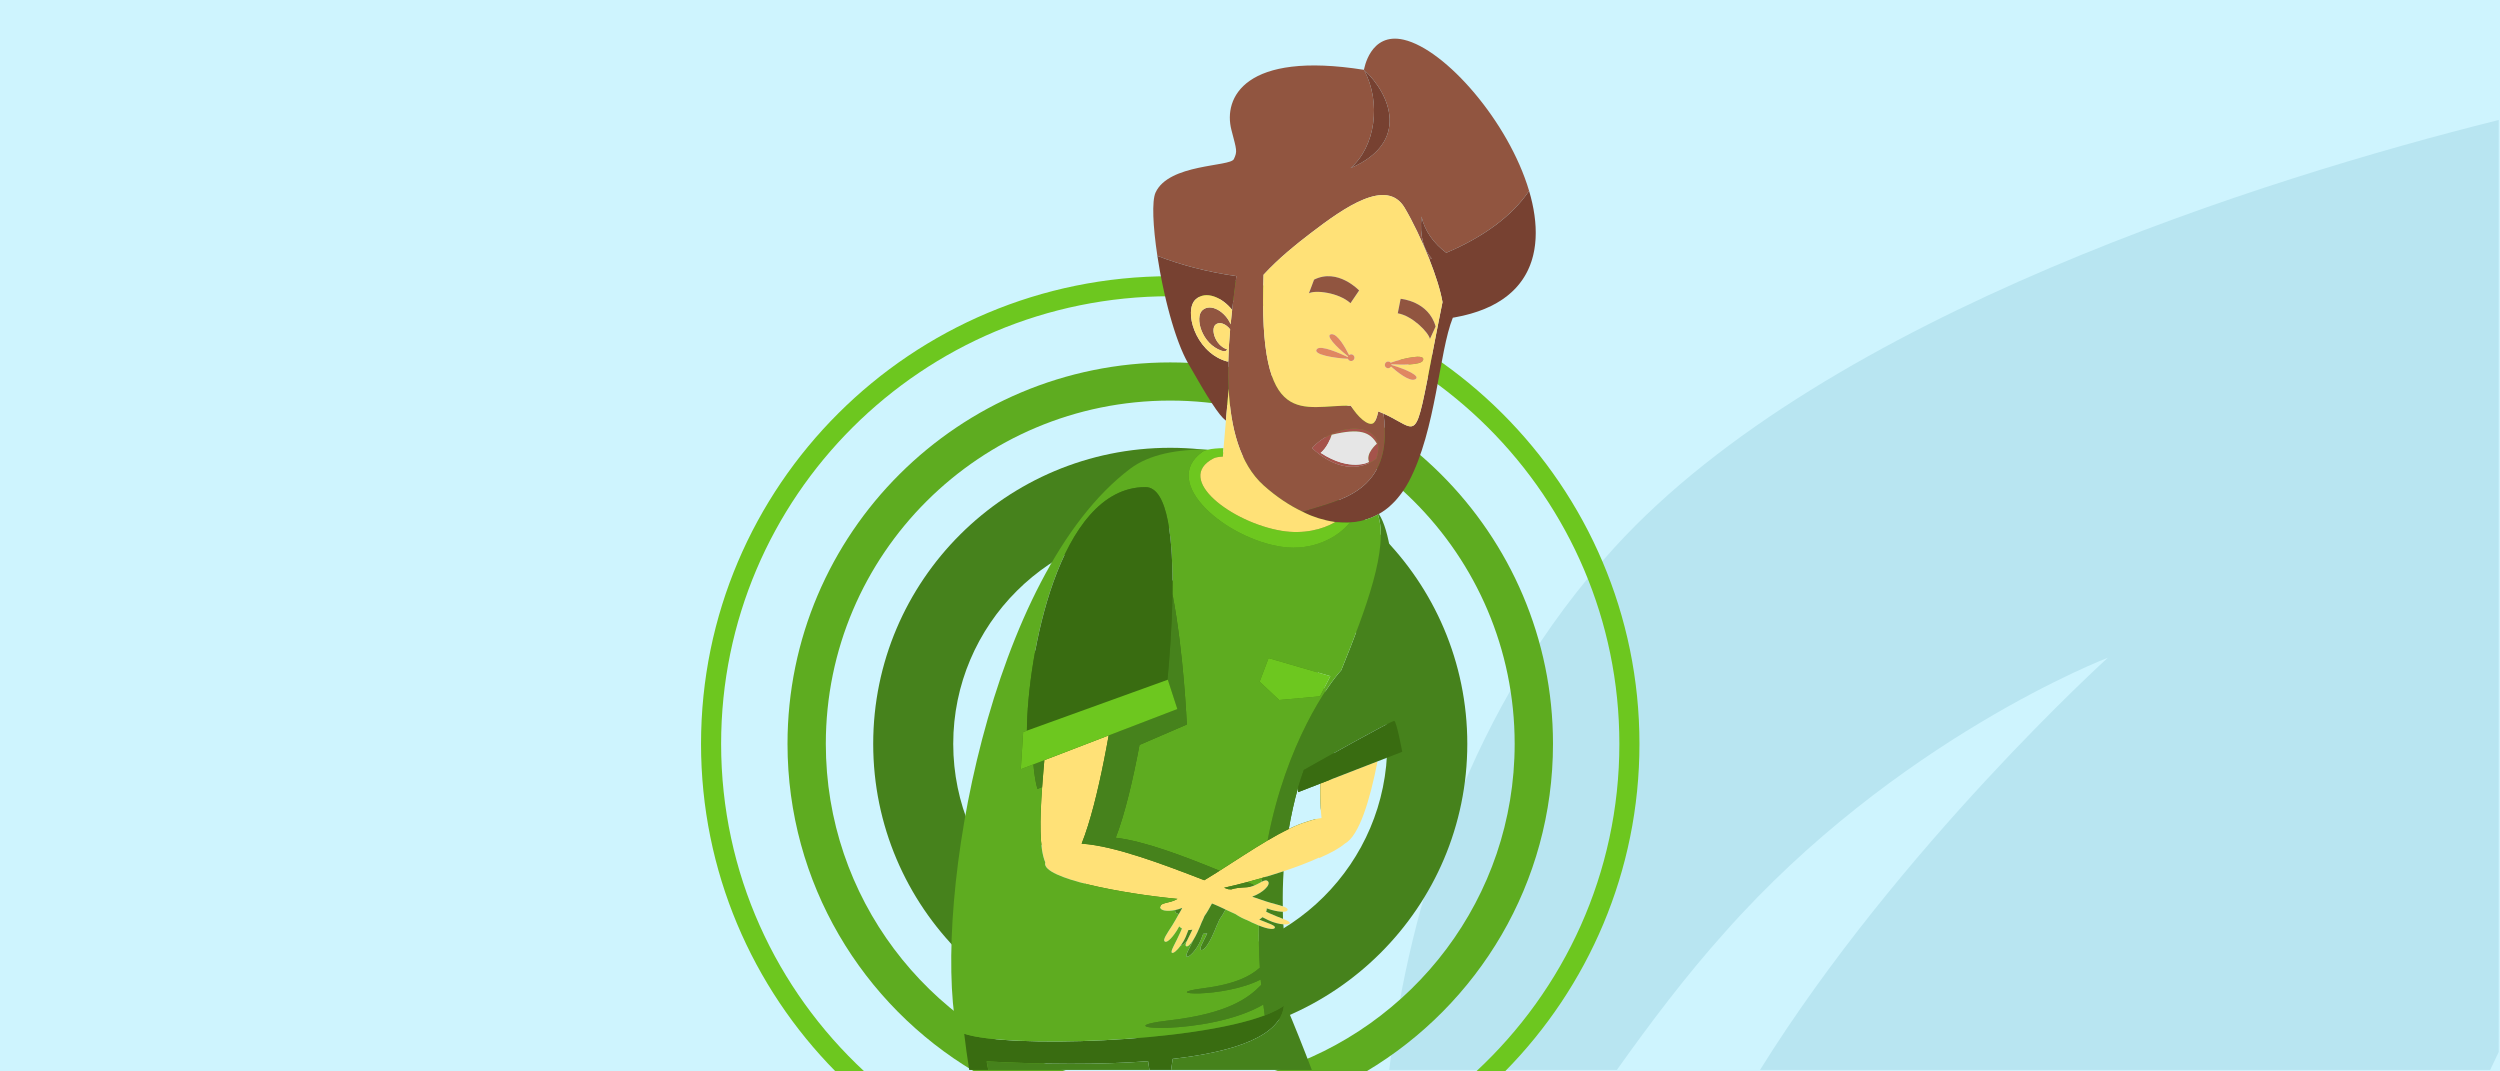 <?xml version="1.0" encoding="utf-8"?>
<!-- Generator: Adobe Illustrator 25.0.0, SVG Export Plug-In . SVG Version: 6.00 Build 0)  -->
<svg version="1.1" id="Layer_1" xmlns="http://www.w3.org/2000/svg" xmlns:xlink="http://www.w3.org/1999/xlink" x="0px" y="0px"
	 width="350px" height="150px" viewBox="0 0 350 150" enable-background="new 0 0 350 150" xml:space="preserve">
<rect x="0" y="0" width="350" height="150" fill="#333333" stroke="none"/>
<g id="Layer_3">
	<rect fill="#CEF4FE" width="350" height="149.995"/>
	<path fill="#B8E5F1" d="M349.823,16.796c-0.091,0.023-0.191,0.049-0.283,0.072c-31.849,7.971-93.704,27.125-123.484,59.752
		c-20.343,22.282-28.66,49.685-31.567,73.173h31.869c4.709-6.624,9.721-13.249,15.031-19.172
		c24.053-27.202,53.715-38.544,53.715-38.544s-29.262,26.499-48.704,57.716h102.22c0.307-0.614,0.613-1.276,0.918-1.917
		c0.094-0.198,0.189-0.402,0.283-0.592V16.796H349.823z"/>
</g>
<g id="Layer_2_1_">
	<g>
		<path fill="none" d="M110.251,104.14c0-29.494,23.989-53.401,53.582-53.401c29.593,0,53.585,23.908,53.585,53.401
			c0,19.491-10.483,36.536-26.131,45.86h15.375c12.328-11.441,20.049-27.749,20.049-45.86c0-34.607-28.152-62.666-62.877-62.666
			c-34.726,0-62.878,28.059-62.878,62.666c0,18.111,7.72,34.42,20.049,45.86h15.377C120.733,140.676,110.251,123.63,110.251,104.14z
			"/>
		<path fill="none" d="M212.053,104.14c0-26.541-21.588-48.059-48.219-48.059c-26.634,0-48.22,21.519-48.22,48.059
			c0,21.524,14.199,39.742,33.772,45.86h28.896C197.853,143.881,212.053,125.663,212.053,104.14z M163.835,145.589
			c-22.97,0-41.586-18.558-41.586-41.449c0-22.888,18.617-41.448,41.586-41.448c22.969,0,41.587,18.56,41.587,41.448
			C205.422,127.03,186.803,145.589,163.835,145.589z"/>
		<path fill="none" d="M163.835,73.859c-16.78,0-30.383,13.558-30.383,30.281c0,16.723,13.603,30.281,30.383,30.281
			c16.778,0,30.384-13.557,30.384-30.281C194.219,87.417,180.613,73.859,163.835,73.859z M163.835,127.019
			c-12.68,0-22.96-10.244-22.96-22.88c0-12.64,10.279-22.885,22.96-22.885c12.683,0,22.958,10.244,22.958,22.885
			C186.792,116.775,176.517,127.019,163.835,127.019z"/>
		<path fill="#5EAC20" d="M217.419,104.14c0-29.494-23.991-53.401-53.585-53.401c-29.593,0-53.582,23.908-53.582,53.401
			c0,19.491,10.482,36.536,26.129,45.86h13.006c-19.573-6.119-33.772-24.337-33.772-45.86c0-26.541,21.586-48.059,48.22-48.059
			c26.631,0,48.219,21.519,48.219,48.059c0,21.524-14.2,39.742-33.772,45.86h13.007C206.937,140.676,217.419,123.63,217.419,104.14z
			"/>
		<path fill="#46821C" d="M163.835,62.691c-22.97,0-41.586,18.56-41.586,41.448c0,22.891,18.617,41.449,41.586,41.449
			c22.969,0,41.587-18.558,41.587-41.449C205.422,81.252,186.803,62.691,163.835,62.691z M163.835,134.421
			c-16.78,0-30.383-13.557-30.383-30.281c0-16.722,13.603-30.281,30.383-30.281c16.778,0,30.384,13.558,30.384,30.281
			C194.219,120.863,180.613,134.421,163.835,134.421z"/>
		<path fill="#3D7314" d="M163.835,81.255c-12.68,0-22.96,10.244-22.96,22.885c0,12.635,10.279,22.88,22.96,22.88
			c12.683,0,22.958-10.244,22.958-22.88C186.792,91.499,176.517,81.255,163.835,81.255z"/>
		<path fill="#6DC71F" d="M210.697,150c11.64-11.811,18.827-27.996,18.827-45.86c0-36.158-29.411-65.47-65.69-65.47
			s-65.69,29.312-65.69,65.47c0,17.864,7.188,34.049,18.827,45.86 M100.957,104.14c0-34.607,28.152-62.666,62.878-62.666
			c34.725,0,62.877,28.059,62.877,62.666c0,18.111-7.72,34.42-20.049,45.86h-15.375h-13.007h-28.896h-13.006h-15.377
			C108.676,138.559,100.957,122.251,100.957,104.14z"/>
	</g>
</g>
<g id="Layer_1_1_">
	<g>
		<path fill="#CEF4FE" d="M185.011,114.522c-0.157-1.366-0.189-3.017-0.16-4.827l-3.115,1.208v-0.666
			c-0.561,1.973-0.972,3.902-1.309,5.818c0.904-0.436,1.766-0.788,2.569-1.027C183.711,114.784,184.387,114.608,185.011,114.522z"/>
		<path fill="#915540" d="M172.499,43.388c-0.074,0.648-0.144,1.32-0.211,2.018c-0.686-1.712-2.772-3.049-3.955-1.972
			c-1.106,1.008-0.102,4.724,2.7,5.672c0.436,0.147,0.645,0.058,0.792-0.19c-0.013-0.004-0.017,0.002-0.031-0.003
			c-1.698-0.573-2.305-2.827-1.635-3.44c0.578-0.528,1.502-0.096,2.061,0.631c-0.126,1.443-0.223,2.963-0.26,4.518
			c-0.03,1.258-0.014,2.534,0.05,3.803c0.269,5.311,1.501,10.491,4.912,13.541c1.788,1.598,3.632,2.814,5.464,3.686
			c4.992-1.666,12.81-2.571,11.307-13.749c-0.232-0.104-0.478-0.206-0.734-0.307c-0.185,0.852-0.409,1.449-0.683,1.641
			c-0.71,0.499-2.248-0.921-3.152-2.436c-6.612-0.188-13.053,3.938-12.223-18.34c2.119-2.302,4.573-4.269,6.617-5.831
			c4.702-3.593,10.618-7.766,13.127-3.548c1.124,1.891,2.418,4.579,3.465,7.223c0.109-0.039,0.216-0.079,0.324-0.118
			c-1.091-1.217-1.711-3.09-1.422-5.872c0.405,1.953,1.699,3.755,3.463,5.073c5.209-2.2,9.282-5.197,11.596-8.679
			c-2.864-9.649-11.683-19.793-17.55-21.151c-4.746-1.099-5.564,4.217-5.564,4.217c3.67,3.355,6.523,10.135-1.877,13.762
			c3.456-2.995,4.352-9.151,1.877-13.762c-16.697-2.655-19.734,3.904-18.552,8.434c0.742,2.854,0.843,2.968,0.337,4.062
			c-0.507,1.094-9.108,0.625-10.964,4.685c-0.536,1.172-0.371,4.734,0.254,8.862c3.309,1.291,7.048,2.258,11.064,2.839
			C172.937,39.909,172.713,41.526,172.499,43.388z M192.688,64.204c0,0-3.752,3.37-9.001-1.48
			C187.354,58.785,194.446,59.04,192.688,64.204z"/>
		<path fill="#915540" d="M162.373,37.87c-0.122-0.676-0.233-1.344-0.332-1.998C162.14,36.527,162.25,37.194,162.373,37.87z"/>
		<path fill="#774131" d="M202.475,35.39c-1.764-1.319-3.057-3.121-3.463-5.073c-0.289,2.781,0.331,4.654,1.422,5.872
			c-0.108,0.039-0.215,0.08-0.324,0.118c0.866,2.188,1.559,4.342,1.842,5.993c-0.025,0.125-0.052,0.255-0.077,0.379
			c-0.058,0.289-0.111,0.559-0.168,0.839c-0.078,0.392-0.158,0.787-0.232,1.162c-0.063,0.32-0.122,0.622-0.183,0.929
			c-0.063,0.322-0.127,0.645-0.188,0.954c-0.055,0.283-0.107,0.553-0.161,0.824c-0.063,0.325-0.125,0.645-0.185,0.954
			c-0.039,0.2-0.076,0.394-0.113,0.588c-0.327,1.698-0.605,3.163-0.846,4.395c-0.001,0.006-0.002,0.012-0.004,0.018
			c-0.494,2.523-0.842,4.132-1.195,5.1c-0.004,0.012-0.008,0.025-0.013,0.037c-0.041,0.11-0.082,0.207-0.123,0.3
			c-0.013,0.029-0.025,0.061-0.038,0.088c-0.037,0.08-0.075,0.149-0.113,0.216c-0.017,0.03-0.035,0.062-0.052,0.09
			c-0.036,0.057-0.072,0.106-0.108,0.153c-0.021,0.027-0.043,0.055-0.065,0.079c-0.034,0.038-0.07,0.071-0.105,0.1
			c-0.026,0.022-0.053,0.042-0.08,0.059c-0.034,0.022-0.068,0.042-0.103,0.058c-0.033,0.015-0.066,0.026-0.1,0.036
			c-0.032,0.009-0.064,0.018-0.097,0.023c-0.042,0.006-0.087,0.007-0.132,0.007c-0.027,0-0.054,0.001-0.082-0.002
			c-0.06-0.006-0.123-0.018-0.189-0.034c-0.015-0.004-0.029-0.006-0.045-0.01c-0.732-0.199-1.766-0.979-3.442-1.729
			c-0.006-0.003-0.012-0.005-0.018-0.008l0,0c1.502,11.178-6.316,12.083-11.307,13.749c0.313,0.149,0.627,0.31,0.939,0.438
			c0.086,0.035,0.173,0.07,0.259,0.104c0.314,0.123,0.627,0.237,0.938,0.336c0.063,0.02,0.126,0.036,0.19,0.055
			c0.674,0.206,1.343,0.363,2.001,0.459c0.007,0.001,0.014,0.003,0.021,0.004c0.267,0.038,0.531,0.059,0.794,0.079
			c0.146,0.011,0.291,0.022,0.434,0.027c0.24,0.009,0.479,0.01,0.715,0.004c0.102-0.003,0.205-0.008,0.307-0.014
			c0.067-0.004,0.133-0.014,0.201-0.019c0.216-0.017,0.432-0.03,0.644-0.061c0.347-0.05,0.688-0.12,1.024-0.208
			c0.164-0.043,0.323-0.102,0.484-0.154c0.216-0.069,0.429-0.143,0.64-0.229c0.157-0.064,0.311-0.134,0.465-0.207
			c0.155-0.074,0.308-0.151,0.46-0.234c0.046-0.025,0.091-0.054,0.136-0.08c0.02-0.012,0.04-0.024,0.06-0.036
			c0.127-0.074,0.256-0.143,0.38-0.224c0.327-0.212,0.646-0.444,0.953-0.703c0.07-0.059,0.136-0.13,0.206-0.192
			c0.248-0.221,0.489-0.456,0.722-0.709c0.099-0.107,0.195-0.221,0.291-0.335c0.206-0.241,0.403-0.496,0.596-0.764
			c0.084-0.117,0.17-0.23,0.251-0.353c0.263-0.394,0.517-0.805,0.753-1.252c3.814-7.235,4.211-18.137,6.142-22.907
			c0.076-0.013,0.155-0.024,0.23-0.038c0.172-0.031,0.333-0.067,0.5-0.1c0.224-0.045,0.451-0.087,0.666-0.137
			c0.169-0.039,0.328-0.083,0.493-0.124c0.202-0.051,0.406-0.1,0.6-0.156c0.163-0.046,0.316-0.097,0.474-0.147
			c0.186-0.058,0.373-0.114,0.552-0.176c0.154-0.053,0.3-0.111,0.449-0.168c0.17-0.064,0.342-0.127,0.505-0.194
			c0.148-0.061,0.288-0.127,0.43-0.192c0.154-0.069,0.308-0.137,0.456-0.209c0.14-0.069,0.273-0.142,0.408-0.214
			c0.139-0.074,0.28-0.147,0.413-0.224c0.131-0.076,0.256-0.156,0.382-0.235c0.125-0.079,0.254-0.157,0.374-0.239
			c0.123-0.084,0.241-0.171,0.359-0.257c0.112-0.083,0.227-0.165,0.334-0.25c0.114-0.091,0.224-0.185,0.332-0.278
			c0.101-0.087,0.203-0.173,0.3-0.262c0.106-0.098,0.208-0.2,0.309-0.301c0.088-0.089,0.178-0.177,0.262-0.268
			c0.099-0.107,0.194-0.217,0.287-0.327c0.076-0.09,0.154-0.18,0.226-0.272c0.091-0.115,0.178-0.233,0.263-0.351
			c0.066-0.091,0.131-0.182,0.194-0.275c0.082-0.123,0.161-0.249,0.237-0.375c0.056-0.092,0.111-0.184,0.164-0.277
			c0.074-0.131,0.143-0.264,0.212-0.399c0.046-0.092,0.092-0.184,0.136-0.278c0.065-0.14,0.126-0.282,0.186-0.424
			c0.037-0.091,0.074-0.182,0.109-0.273c0.057-0.15,0.11-0.301,0.161-0.453c0.029-0.088,0.057-0.176,0.084-0.264
			c0.048-0.159,0.092-0.319,0.133-0.481c0.022-0.086,0.043-0.172,0.062-0.258c0.038-0.168,0.073-0.337,0.105-0.507
			c0.015-0.082,0.029-0.164,0.043-0.247c0.029-0.178,0.055-0.357,0.076-0.537c0.009-0.078,0.018-0.156,0.026-0.234
			c0.019-0.187,0.035-0.376,0.047-0.565c0.005-0.073,0.008-0.147,0.012-0.22c0.009-0.197,0.015-0.395,0.016-0.594
			c0.001-0.068,0-0.136,0-0.204c-0.001-0.207-0.006-0.415-0.015-0.624c-0.003-0.062-0.006-0.124-0.01-0.186
			c-0.012-0.216-0.027-0.434-0.047-0.653c-0.005-0.056-0.011-0.111-0.017-0.167c-0.023-0.226-0.049-0.453-0.08-0.681
			c-0.007-0.05-0.015-0.1-0.022-0.15c-0.034-0.234-0.071-0.469-0.113-0.705c-0.008-0.044-0.017-0.088-0.025-0.133
			c-0.045-0.243-0.094-0.486-0.148-0.73c-0.008-0.036-0.017-0.073-0.025-0.109c-0.057-0.252-0.117-0.505-0.183-0.758
			c-0.007-0.029-0.016-0.058-0.023-0.087c-0.068-0.26-0.14-0.52-0.218-0.781c-0.002-0.006-0.003-0.012-0.005-0.019c0,0,0,0,0,0.001
			C211.758,30.194,207.685,33.191,202.475,35.39z"/>
		<path fill="#774131" d="M171.961,50.623c-0.135-0.011-0.291-0.046-0.473-0.107c-4.249-1.437-5.771-7.073-4.093-8.602
			c1.42-1.293,3.698-0.287,5.104,1.475c0.214-1.862,0.438-3.479,0.598-4.728c-4.016-0.582-7.754-1.548-11.064-2.839h-0.001
			c0.003,0.017,0.006,0.034,0.008,0.051c0.099,0.654,0.21,1.322,0.332,1.998c0.003,0.017,0.006,0.034,0.009,0.052
			c0.056,0.312,0.115,0.626,0.177,0.94c0.014,0.072,0.029,0.145,0.043,0.217c0.052,0.263,0.105,0.526,0.16,0.789
			c0.019,0.089,0.037,0.178,0.056,0.267c0.052,0.248,0.106,0.495,0.162,0.741c0.022,0.098,0.043,0.195,0.065,0.293
			c0.054,0.237,0.108,0.473,0.165,0.709c0.024,0.102,0.048,0.204,0.073,0.306c0.06,0.246,0.12,0.49,0.183,0.734
			c0.021,0.083,0.041,0.167,0.063,0.249c0.079,0.305,0.16,0.609,0.243,0.908c0.005,0.019,0.01,0.039,0.015,0.057
			c0.09,0.325,0.182,0.647,0.276,0.963c0.016,0.054,0.033,0.107,0.049,0.161c0.075,0.25,0.151,0.499,0.228,0.743
			c0.032,0.102,0.065,0.2,0.097,0.3c0.063,0.195,0.126,0.389,0.192,0.578c0.037,0.109,0.075,0.215,0.112,0.322
			c0.061,0.175,0.123,0.348,0.186,0.517c0.04,0.11,0.08,0.217,0.121,0.324c0.062,0.163,0.124,0.323,0.188,0.481
			c0.041,0.103,0.083,0.206,0.124,0.307c0.064,0.155,0.129,0.304,0.195,0.452c0.041,0.095,0.083,0.19,0.124,0.282
			c0.072,0.157,0.144,0.307,0.217,0.456c0.035,0.073,0.07,0.149,0.106,0.219c0.109,0.215,0.22,0.423,0.33,0.617
			c2.788,4.881,4.277,7.265,5.293,8.037l0.385-4.467C171.947,53.156,171.93,51.881,171.961,50.623z"/>
		<path fill="#FFE177" d="M185.011,114.522c-0.624,0.085-1.3,0.261-2.014,0.507c-0.803,0.239-1.665,0.591-2.569,1.027
			c-0.949,0.458-1.945,1.007-2.962,1.607c-2.212,1.303-4.53,2.847-6.724,4.241c-0.242,0.154-0.483,0.306-0.721,0.455
			c-0.548,0.343-1.013,0.627-1.418,0.872c-5.606-2.169-12.535-4.821-17.174-5.118c1.215-3.036,2.277-7.393,3.134-11.698
			c0.012-0.06,0.024-0.12,0.035-0.181c0.09-0.455,0.179-0.909,0.264-1.361c0.017-0.087,0.033-0.174,0.049-0.261
			c0.079-0.424,0.158-0.845,0.233-1.263c0.018-0.098,0.035-0.196,0.052-0.293c0.006-0.032,0.012-0.064,0.017-0.096l-9.004,3.462
			c-0.039,0.446-0.077,0.887-0.115,1.326c-0.004,0.051-0.009,0.104-0.014,0.155c0,0,0,0,0.001,0
			c-0.065,0.773-0.125,1.533-0.18,2.276c-0.335,4.622-0.396,8.556,0.442,10.561c-0.006,0.037-0.017,0.069-0.022,0.106
			c-0.284,2.119,10.437,4.219,18.531,4.998c-1.146,0.688-2.426,0.45-2.423,1.154c0.001,0.504,1.001,0.642,2.107,0.409
			c0.324-0.068,0.653-0.173,0.972-0.306c-0.016,0.039-0.034,0.078-0.05,0.117c-0.128,0.217-0.269,0.468-0.422,0.748
			c-0.275,0.502-0.582,1.065-0.892,1.551c-0.829,1.297-1.341,2.009-1.101,2.271c0.237,0.262,0.896-0.222,1.728-1.518
			c0.113-0.179,0.223-0.374,0.328-0.576c0.102,0.115,0.226,0.217,0.381,0.295c-0.072,0.164-0.148,0.338-0.225,0.52
			c-0.629,1.466-1.455,2.688-1.182,2.878c0.187,0.13,0.721-0.292,1.243-1.022c0.256-0.358,0.509-0.785,0.715-1.268
			c0.134-0.316,0.249-0.613,0.346-0.891c0.186,0.005,0.373-0.014,0.557-0.052c-0.308,0.646-0.587,1.169-0.763,1.554
			c-0.181,0.398-0.252,0.655-0.122,0.753c0.198,0.145,0.588-0.173,1.047-0.916c0.169-0.274,0.346-0.601,0.529-0.99
			c0.25-0.535,0.467-1.037,0.627-1.469c0.121-0.233,0.252-0.516,0.372-0.836c0.348-0.478,0.699-1.104,1.052-1.764
			c0.6,0.234,1.253,0.543,1.897,0.848c0.475,0.225,0.945,0.447,1.384,0.634c0.582,0.398,1.198,0.693,1.663,0.866
			c0.405,0.211,0.897,0.436,1.434,0.665c0.068,0.029,0.128,0.051,0.194,0.077c1.344,0.543,2.177,0.598,2.241,0.285
			c0.061-0.315-0.853-0.565-2.194-1.12c0.163-0.094,0.313-0.205,0.448-0.333c0.258,0.141,0.539,0.285,0.85,0.429
			c0.76,0.353,1.516,0.529,2.08,0.573c0.508,0.04,0.86-0.027,0.897-0.182c0.041-0.174-0.355-0.358-0.947-0.592
			c-0.514-0.203-1.175-0.444-1.846-0.754c-0.179-0.083-0.349-0.162-0.513-0.235c0.063-0.162,0.086-0.32,0.085-0.474
			c0.213,0.079,0.423,0.15,0.627,0.207c0.695,0.191,1.236,0.271,1.622,0.27c0.434-0.002,0.666-0.11,0.665-0.297
			c0.001-0.185-0.238-0.325-0.673-0.474c-0.394-0.135-0.95-0.279-1.653-0.473c-0.863-0.239-1.839-0.62-2.511-0.828
			c-0.036-0.018-0.075-0.035-0.112-0.052c1.436-0.506,2.643-1.649,2.21-2.134c-0.223-0.249-0.522-0.137-0.909,0.068
			c-0.269,0.143-0.58,0.327-0.947,0.482c-0.326,0.138-0.69,0.25-1.104,0.272c-0.997,0.054-1.759,0.129-2.193,0.306
			c-0.161-0.024-0.303-0.035-0.427-0.032c-0.177-0.061-0.369-0.13-0.571-0.202c0.976-0.217,2.071-0.486,3.22-0.792
			c0.679-0.181,1.376-0.374,2.08-0.579c1.011-0.294,2.034-0.61,3.032-0.942c1.809-0.601,3.529-1.251,4.944-1.907
			c0.022,0.016,0.047,0.032,0.069,0.048c1.561-0.676,2.813-1.359,3.553-2.004c2.022-1.081,3.525-6.12,4.581-11.518l-8,3.104
			C184.823,111.505,184.855,113.156,185.011,114.522z"/>
		<path fill="#46821C" d="M187.771,93.847c-1.769,1.888-7.71,10.212-10.304,23.817c1.017-0.6,2.013-1.149,2.962-1.607
			c0.336-1.916,0.749-3.845,1.309-5.818c0.225-0.791,0.501-1.612,0.795-2.445c2.74-1.545,11.709-6.584,12.6-6.857
			c0.385-7.106,0.964-24.335-2.093-28.985c-0.045,0.026-0.09,0.055-0.136,0.08C194.481,76.596,191.305,85.146,187.771,93.847z"/>
		<path fill="#396C11" d="M181.738,110.238v0.666l3.115-1.208l8-3.104l3.459-1.342c0,0-0.779-4.213-1.112-4.323
			c-0.01-0.003-0.033,0.001-0.066,0.011c-0.891,0.272-9.86,5.312-12.6,6.857C182.239,108.627,181.963,109.447,181.738,110.238z"/>
		<path fill="#396C11" d="M138.13,148.599c7.872,0.412,15.803,0.486,22.603-0.03l0.186,1.223h3.034l0.224-1.547
			c8.877-1.016,15.133-3.268,15.561-7.43c-0.043,0.031-0.09,0.061-0.135,0.091c-0.222,0.149-0.461,0.295-0.724,0.437
			c-0.056,0.03-0.118,0.06-0.177,0.09c-0.239,0.123-0.493,0.244-0.762,0.362c-0.067,0.029-0.129,0.06-0.199,0.089
			c-0.217,0.092-0.443,0.182-0.676,0.27c0-0.002,0-0.005-0.001-0.007c-10.145,3.843-36.028,4.598-42.074,2.577
			c0.19,1.645,0.428,3.341,0.701,5.067h2.669C138.265,149.357,138.183,148.948,138.13,148.599z"/>
		<path fill="#5EAC20" d="M174.594,123.494c0.396,0.164,0.753,0.313,1.076,0.449c0.367-0.156,0.678-0.339,0.947-0.482
			c0.019-0.182,0.038-0.365,0.058-0.545C175.969,123.12,175.273,123.313,174.594,123.494z"/>
		<path fill="#5EAC20" d="M179.603,140.907c0.045-0.03,0.091-0.061,0.135-0.091c0.004-0.003,0.007-0.006,0.012-0.01
			C179.702,140.84,179.652,140.874,179.603,140.907z"/>
		<path fill="#5EAC20" d="M177.063,142.148c-0.074-0.511-0.131-1.01-0.196-1.514c-7.738,4.531-23.496,3.413-13.04,2.199
			c8.079-0.938,11.009-3.142,12.74-4.944c-0.023-0.251-0.052-0.507-0.073-0.756c-5.272,2.684-14.702,2.077-8.035,1.225
			c4.65-0.596,6.715-1.794,7.923-2.892c-0.122-2.027-0.169-3.994-0.134-5.889c-0.065-0.026-0.126-0.048-0.194-0.077
			c-0.538-0.229-1.03-0.455-1.434-0.665c-0.465-0.173-1.08-0.468-1.663-0.866c-0.438-0.188-0.909-0.41-1.384-0.634
			c-0.293,0.538-0.584,1.037-0.874,1.434c-0.121,0.321-0.251,0.605-0.373,0.839c-0.161,0.431-0.377,0.932-0.626,1.466
			c-0.674,1.443-1.304,2.104-1.575,1.905c-0.256-0.192,0.258-0.993,0.884-2.306c-0.184,0.039-0.371,0.057-0.557,0.052
			c-0.098,0.279-0.212,0.575-0.347,0.891c-0.628,1.468-1.681,2.484-1.959,2.291c-0.241-0.168,0.369-1.134,0.948-2.362
			c-0.459,0.743-0.849,1.061-1.047,0.916c-0.129-0.098-0.059-0.355,0.122-0.753c-0.36,0.42-0.655,0.636-0.857,0.657
			c-0.522,0.73-1.058,1.152-1.243,1.022c-0.273-0.19,0.553-1.411,1.182-2.878c0.077-0.182,0.153-0.356,0.225-0.52
			c-0.155-0.078-0.279-0.18-0.381-0.295c-0.105,0.202-0.215,0.397-0.328,0.576c-0.831,1.296-1.49,1.78-1.728,1.518
			c-0.239-0.262,0.272-0.974,1.101-2.271c0.31-0.486,0.617-1.049,0.892-1.551c-0.319-0.08-0.531-0.225-0.531-0.45
			c0-0.044,0.021-0.072,0.031-0.109c-1.105,0.233-2.106,0.095-2.107-0.409c-0.003-0.705,1.277-0.466,2.423-1.154
			c-8.096-0.779-18.815-2.879-18.531-4.998c0.005-0.038,0.016-0.07,0.022-0.106c-0.838-2.005-0.777-5.939-0.442-10.561l-0.65,0.281
			c-0.256-0.857-0.449-2.039-0.568-3.451l-1.768,0.68l0.334-5.21l0.521-0.188c0.071-10.178,4.332-34.098,16.59-34.098
			c3.201,0,3.889,7.51,3.787,14.954c1.589,8.215,2.013,18.283,2.013,18.283l-6.621,2.859c-0.882,4.67-2.015,9.595-3.334,12.996
			c4.04,0.47,9.606,2.603,14.538,4.619c2.195-1.394,4.512-2.938,6.724-4.241c2.594-13.604,8.536-21.929,10.304-23.817
			c3.534-8.701,6.71-17.251,5.133-21.815c-0.152,0.083-0.305,0.161-0.46,0.234c-0.154,0.073-0.308,0.143-0.465,0.207
			c-0.211,0.086-0.424,0.16-0.64,0.229c-0.162,0.052-0.32,0.111-0.484,0.154c-0.336,0.088-0.677,0.158-1.025,0.208
			c-0.212,0.031-0.429,0.044-0.644,0.061c-0.067,0.005-0.133,0.015-0.201,0.019c-1.702,2.135-5.227,4.008-9.465,3.414
			c-7.755-1.085-17.243-8.945-11.188-13.298c0.185-0.133,0.472-0.238,0.83-0.32c-4.305-0.073-8.267,0.672-10.918,2.671
			c-19.521,14.722-27.676,60.146-24.339,78.549c0.208,0.207,0.582,0.393,1.086,0.562
			C141.035,146.745,166.918,145.991,177.063,142.148z M177.599,92.134l8.652,2.526l-1.452,2.828l-5.715,0.514l-2.735-2.569
			L177.599,92.134z"/>
		<path fill="#6DC71F" d="M179.519,76.561c4.239,0.593,7.764-1.279,9.465-3.414c-0.102,0.006-0.204,0.011-0.307,0.014
			c-0.237,0.007-0.475,0.005-0.715-0.004c-0.145-0.005-0.289-0.016-0.434-0.027c-0.199-0.015-0.395-0.018-0.596-0.043
			c-1.773,1.049-4.456,1.727-7.492,1.231c-6.922-1.131-15.137-7.257-9.538-10.149c0.256-0.132,0.701-0.213,1.287-0.247l0.101-1.178
			c-0.86,0.008-1.586,0.075-2.132,0.2c-0.357,0.082-0.645,0.187-0.83,0.32C162.276,67.616,171.765,75.476,179.519,76.561z"/>
		<path fill="#46821C" d="M146.079,107.903c0.004-0.051,0.009-0.104,0.014-0.155c0.037-0.439,0.075-0.88,0.115-1.326l-1.526,0.587
			c0.12,1.412,0.313,2.594,0.568,3.451l0.65-0.281C145.955,109.436,146.015,108.676,146.079,107.903L146.079,107.903z"/>
		<path fill="#46821C" d="M163.495,95.161l1.335,4.102l-9.617,3.697c-0.006,0.032-0.011,0.064-0.017,0.096
			c-0.017,0.098-0.035,0.195-0.052,0.293c-0.075,0.418-0.153,0.839-0.233,1.263c-0.016,0.087-0.032,0.174-0.049,0.261
			c-0.085,0.452-0.174,0.906-0.264,1.361c-0.012,0.06-0.023,0.12-0.035,0.181c-0.857,4.305-1.919,8.662-3.134,11.698
			c4.639,0.297,11.568,2.949,17.174,5.118c0.405-0.244,0.871-0.528,1.418-0.872c0.239-0.149,0.48-0.302,0.721-0.455
			c-4.932-2.017-10.498-4.15-14.538-4.619c1.32-3.402,2.452-8.326,3.334-12.996l6.621-2.859c0,0-0.423-10.068-2.013-18.283
			c-0.064,4.658-0.438,9.281-0.7,12.032L163.495,95.161z"/>
		<path fill="#46821C" d="M171.374,124.286c0.202,0.073,0.393,0.141,0.571,0.202c0.125-0.002,0.268,0.008,0.427,0.032
			c0.434-0.176,1.195-0.252,2.193-0.306c0.414-0.022,0.779-0.134,1.104-0.272c-0.323-0.136-0.679-0.285-1.076-0.449
			C173.445,123.8,172.349,124.069,171.374,124.286z"/>
		<path fill="#46821C" d="M168.625,128.249c-0.12,0.32-0.251,0.603-0.372,0.836c-0.161,0.431-0.378,0.933-0.627,1.469
			c-0.182,0.389-0.359,0.716-0.529,0.99c-0.579,1.228-1.189,2.194-0.948,2.362c0.277,0.193,1.331-0.823,1.959-2.291
			c0.135-0.316,0.249-0.612,0.347-0.891c0.186,0.005,0.373-0.013,0.557-0.052c-0.627,1.312-1.14,2.113-0.884,2.306
			c0.271,0.199,0.901-0.462,1.575-1.905c0.249-0.535,0.466-1.035,0.626-1.466c0.122-0.234,0.252-0.517,0.373-0.839
			c0.29-0.397,0.581-0.896,0.874-1.434c-0.644-0.305-1.297-0.614-1.898-0.848C169.325,127.145,168.973,127.771,168.625,128.249z"/>
		<path fill="#46821C" d="M165.508,127.102c-0.32,0.133-0.648,0.238-0.972,0.306c-0.009,0.037-0.031,0.065-0.031,0.109
			c0,0.225,0.212,0.37,0.531,0.45c0.154-0.28,0.294-0.531,0.422-0.748C165.473,127.18,165.491,127.141,165.508,127.102z"/>
		<path fill="#46821C" d="M166.377,130.206c-0.098,0.279-0.212,0.575-0.346,0.891c-0.207,0.483-0.46,0.91-0.715,1.268
			c0.202-0.021,0.497-0.237,0.857-0.657c0.175-0.385,0.455-0.908,0.763-1.554C166.751,130.192,166.563,130.211,166.377,130.206z"/>
		<path fill="#46821C" d="M177.35,127.173c0.002,0.154-0.022,0.312-0.085,0.474c0.164,0.073,0.334,0.152,0.513,0.235
			c0.671,0.31,1.333,0.551,1.846,0.754c-0.014-0.33-0.017-0.658-0.026-0.987c-0.384,0.002-0.926-0.078-1.622-0.27
			C177.773,127.324,177.562,127.252,177.35,127.173z"/>
		<path fill="#46821C" d="M176.743,128.409c-0.134,0.128-0.285,0.239-0.448,0.333c1.341,0.554,2.255,0.805,2.194,1.12
			c-0.063,0.313-0.898,0.258-2.241-0.285c-0.033,1.895,0.012,3.862,0.134,5.889c-1.208,1.098-3.273,2.296-7.923,2.892
			c-6.668,0.852,2.762,1.459,8.035-1.225c0.02,0.249,0.05,0.505,0.073,0.756c-1.731,1.802-4.661,4.006-12.74,4.944
			c-10.456,1.214,5.301,2.333,13.04-2.199c0.063,0.503,0.121,1.003,0.196,1.514c0,0.002,0.001,0.005,0.001,0.007
			c0.234-0.088,0.46-0.178,0.676-0.27c0.069-0.029,0.131-0.059,0.199-0.089c0.269-0.118,0.523-0.239,0.762-0.362
			c0.058-0.03,0.119-0.059,0.177-0.09c0.264-0.142,0.503-0.288,0.724-0.437c0.05-0.033,0.099-0.067,0.148-0.101
			c-0.004,0.003-0.007,0.007-0.012,0.01c-0.428,4.162-6.685,6.414-15.561,7.43l-0.224,1.547h19.704
			c-1.187-3.123-2.416-6.203-3.672-9.162c0.123-0.097,0.239-0.195,0.344-0.294c0.029-0.027,0.053-0.055,0.081-0.082
			c0.171-0.171,0.322-0.345,0.436-0.525c-0.602-3.604-0.997-7.002-1.175-10.318c-0.564-0.044-1.321-0.221-2.08-0.573
			C177.283,128.694,177.002,128.55,176.743,128.409z"/>
		<path fill="#46821C" d="M138.13,148.599c0.053,0.349,0.134,0.758,0.229,1.194h22.56l-0.186-1.223
			C153.934,149.085,146.002,149.011,138.13,148.599z"/>
		<path fill="#46821C" d="M176.616,123.46c0.387-0.206,0.686-0.317,0.909-0.068c0.434,0.485-0.774,1.628-2.21,2.134
			c0.037,0.018,0.075,0.035,0.112,0.052c0.67,0.209,1.647,0.589,2.511,0.828c0.702,0.194,1.258,0.337,1.653,0.473
			c-0.025-1.646,0.008-3.28,0.115-4.906c-0.998,0.332-2.022,0.648-3.032,0.942C176.654,123.096,176.635,123.278,176.616,123.46z"/>
		<path fill="#396C11" d="M164.146,83.146c0.102-7.444-0.586-14.954-3.787-14.954c-12.258,0-16.519,23.92-16.59,34.098l19.676-7.111
			C163.708,92.427,164.082,87.804,164.146,83.146z"/>
		<path fill="#FFE177" d="M169.904,64.168c-5.599,2.892,2.616,9.018,9.538,10.149c3.035,0.496,5.718-0.181,7.492-1.231
			c-0.065-0.008-0.132-0.026-0.198-0.036c-0.007-0.001-0.014-0.003-0.021-0.004c-0.658-0.095-1.327-0.253-2.001-0.459
			c-0.063-0.019-0.126-0.035-0.19-0.055c-0.312-0.1-0.624-0.214-0.938-0.336c-0.086-0.034-0.173-0.069-0.259-0.104
			c-0.312-0.128-0.625-0.289-0.939-0.438c-1.831-0.872-3.676-2.088-5.464-3.686c-3.412-3.05-4.643-8.23-4.912-13.541l-0.385,4.467
			l-0.332,3.849l-0.101,1.178C170.606,63.955,170.16,64.036,169.904,64.168z"/>
		<path fill="#FFE177" d="M193.712,57.913c1.671,0.749,2.71,1.528,3.442,1.729c0.015,0.004,0.03,0.006,0.045,0.01
			c0.065,0.016,0.128,0.028,0.189,0.034c0.028,0.003,0.055,0.001,0.082,0.002c0.045,0,0.089-0.001,0.132-0.007
			c0.033-0.005,0.065-0.014,0.097-0.023c0.034-0.01,0.068-0.021,0.1-0.036c0.035-0.016,0.069-0.036,0.103-0.058
			c0.027-0.018,0.054-0.037,0.08-0.059c0.035-0.03,0.071-0.063,0.105-0.1c0.022-0.024,0.044-0.051,0.065-0.079
			c0.037-0.047,0.073-0.096,0.108-0.153c0.018-0.028,0.035-0.06,0.052-0.09c0.038-0.067,0.076-0.136,0.113-0.216
			c0.013-0.028,0.025-0.059,0.038-0.088c0.041-0.094,0.082-0.19,0.123-0.3c0.004-0.012,0.008-0.025,0.013-0.037
			c0.353-0.968,0.701-2.577,1.195-5.1c0.001-0.006,0.002-0.012,0.004-0.018c0.241-1.233,0.519-2.697,0.846-4.395
			c0.037-0.194,0.074-0.387,0.113-0.588c0.059-0.309,0.121-0.629,0.185-0.954c0.053-0.272,0.105-0.542,0.161-0.824
			c0.06-0.308,0.124-0.632,0.188-0.954c0.06-0.307,0.119-0.609,0.183-0.929c0.074-0.374,0.154-0.77,0.232-1.162
			c0.056-0.28,0.109-0.549,0.168-0.839c0.025-0.123,0.051-0.254,0.077-0.379c-0.283-1.65-0.976-3.804-1.842-5.993
			c-1.047-2.644-2.341-5.332-3.465-7.223c-2.509-4.218-8.425-0.045-13.127,3.548c-2.045,1.562-4.497,3.53-6.617,5.831
			c-0.83,22.278,5.611,18.152,12.223,18.34c0.905,1.514,2.441,2.935,3.152,2.436c0.274-0.192,0.499-0.789,0.683-1.641
			c0.258,0.101,0.503,0.203,0.735,0.307l0,0C193.7,57.908,193.705,57.911,193.712,57.913z M196.089,41.833
			c0,0,3.911,0.305,4.895,3.88l-0.793,1.735c-0.191-0.916-2.456-3.242-4.503-3.587L196.089,41.833z M193.894,50.933
			c0.084-0.245,0.354-0.378,0.601-0.291c0.08,0.027,0.142,0.078,0.195,0.138c1.64-0.586,4.983-1.368,4.525-0.322
			c-0.304,0.703-3.178,0.612-4.418,0.54c0.007,0.033,0.01,0.066,0.01,0.1c2.062,0.606,4.16,1.566,3.323,2.008
			c-0.778,0.411-2.602-1.09-3.388-1.789c-0.111,0.191-0.339,0.29-0.556,0.216C193.94,51.448,193.808,51.181,193.894,50.933z
			 M189.513,50.383c-0.171,0.196-0.47,0.219-0.667,0.047c-0.064-0.055-0.102-0.126-0.128-0.201
			c-1.739-0.068-5.132-0.588-4.315-1.387c0.546-0.539,3.174,0.615,4.298,1.145c0.007-0.035,0.016-0.067,0.031-0.1
			c-1.686-1.33-3.27-2.998-2.33-3.097c0.876-0.092,2.004,1.979,2.469,2.921c0.175-0.136,0.422-0.142,0.596,0.007
			C189.662,49.889,189.683,50.186,189.513,50.383z M189.068,42.444c-1.7-1.534-5.008-1.861-5.816-1.38l0.717-1.912
			c3.324-1.668,6.308,1.513,6.308,1.513L189.068,42.444z"/>
		<path fill="#FFE177" d="M170.159,45.474c-0.67,0.612-0.063,2.867,1.635,3.44c0.014,0.005,0.018-0.001,0.031,0.003
			c-0.146,0.248-0.355,0.337-0.792,0.19c-2.803-0.948-3.806-4.664-2.7-5.672c1.182-1.077,3.268,0.26,3.955,1.972
			c0.066-0.698,0.136-1.37,0.211-2.018c-1.407-1.762-3.686-2.768-5.104-1.475c-1.677,1.529-0.155,7.165,4.093,8.602
			c0.182,0.062,0.337,0.096,0.473,0.107c0.037-1.555,0.134-3.075,0.26-4.518C171.662,45.378,170.736,44.946,170.159,45.474z"/>
		<path fill="none" d="M193.48,71.693c-0.124,0.081-0.253,0.15-0.38,0.224"/>
		<path fill="none" d="M194.639,70.798c-0.069,0.062-0.135,0.132-0.206,0.192"/>
		<path fill="none" d="M196.25,68.99c0.084-0.117,0.17-0.23,0.251-0.353"/>
		<path fill="none" d="M195.653,69.754c-0.096,0.113-0.193,0.227-0.291,0.335"/>
		<path fill="none" d="M191.339,72.704c-0.162,0.052-0.32,0.111-0.484,0.154"/>
		<path fill="none" d="M192.444,72.267c-0.154,0.073-0.308,0.143-0.465,0.207"/>
		<path fill="none" d="M189.83,73.066c-0.212,0.031-0.429,0.044-0.644,0.061"/>
		<path fill="none" d="M188.678,73.16c-0.237,0.007-0.475,0.005-0.715-0.004"/>
		<path fill="#915540" d="M186.713,73.047c-0.658-0.096-1.327-0.253-2.001-0.459C185.387,72.794,186.055,72.952,186.713,73.047z"/>
		<path fill="none" d="M184.523,72.533c-0.312-0.1-0.624-0.214-0.938-0.336"/>
		<path fill="#915540" d="M186.933,73.087c0.201,0.025,0.397,0.028,0.596,0.043c-0.263-0.02-0.527-0.04-0.794-0.079
			C186.8,73.06,186.867,73.078,186.933,73.087z"/>
		<path fill="none" d="M201.476,44.679c-0.063,0.32-0.122,0.622-0.183,0.929"/>
		<path fill="none" d="M201.876,42.679c-0.058,0.289-0.111,0.559-0.168,0.839"/>
		<path fill="none" d="M198.428,58.867c0.013-0.028,0.025-0.059,0.038-0.088"/>
		<path fill="none" d="M198.263,59.173c0.018-0.028,0.035-0.06,0.052-0.09"/>
		<path fill="none" d="M199.801,53.323c-0.001,0.006-0.002,0.012-0.004,0.018"/>
		<path fill="none" d="M201.105,46.562c-0.055,0.283-0.107,0.553-0.161,0.824"/>
		<path fill="none" d="M198.59,58.479c0.004-0.012,0.008-0.025,0.013-0.037"/>
		<path fill="none" d="M200.647,48.927c0.037-0.194,0.074-0.387,0.113-0.588"/>
		<path fill="none" d="M197.902,59.564c0.027-0.018,0.054-0.037,0.08-0.059"/>
		<path fill="none" d="M198.088,59.405c0.022-0.024,0.044-0.051,0.065-0.079"/>
		<path fill="#915540" d="M197.153,59.643c-0.732-0.201-1.77-0.981-3.442-1.729C195.387,58.664,196.42,59.444,197.153,59.643z"/>
		<path fill="none" d="M197.699,59.658c0.034-0.01,0.068-0.021,0.1-0.036"/>
		<path fill="none" d="M197.387,59.686c-0.06-0.006-0.123-0.018-0.189-0.034"/>
		<path fill="none" d="M197.469,59.688c0.045,0,0.089-0.001,0.132-0.007"/>
		<path fill="#E08761" d="M188.869,49.711c-0.466-0.942-1.594-3.013-2.469-2.921c-0.94,0.099,0.644,1.767,2.33,3.097
			c-0.014,0.033-0.024,0.065-0.031,0.1c-1.123-0.53-3.751-1.685-4.298-1.145c-0.817,0.799,2.576,1.319,4.315,1.387
			c0.026,0.075,0.064,0.146,0.128,0.201c0.198,0.172,0.497,0.149,0.667-0.047c0.172-0.197,0.151-0.494-0.047-0.665
			C189.292,49.569,189.044,49.575,188.869,49.711z"/>
		<path fill="#E08761" d="M194.188,51.532c0.217,0.075,0.445-0.025,0.556-0.216c0.786,0.699,2.61,2.2,3.388,1.789
			c0.837-0.442-1.261-1.403-3.323-2.008c0.001-0.035-0.003-0.067-0.01-0.1c1.24,0.073,4.113,0.163,4.418-0.54
			c0.458-1.045-2.887-0.263-4.525,0.322c-0.052-0.059-0.114-0.111-0.195-0.138c-0.247-0.087-0.517,0.046-0.601,0.291
			C193.808,51.181,193.94,51.448,194.188,51.532z"/>
		<path fill="#915540" d="M192.688,64.204c1.758-5.164-5.333-5.419-9.001-1.48C188.936,67.574,192.688,64.204,192.688,64.204z
			 M186.438,60.865c3.933-0.957,5.365-0.382,6.328,1.254c0,0-1.627,1.351-1.095,2.556c0,0-2.59,1.46-6.789-1.273
			C184.882,63.401,185.857,62.688,186.438,60.865z"/>
		<path opacity="0.6" fill="#B25252" enable-background="new    " d="M192.688,64.204c1.758-5.164-5.333-5.419-9.001-1.48
			C188.936,67.574,192.688,64.204,192.688,64.204z M186.438,60.865c3.933-0.957,5.365-0.382,6.328,1.254
			c0,0-1.627,1.351-1.095,2.556c0,0-2.59,1.46-6.789-1.273C184.882,63.401,185.857,62.688,186.438,60.865z"/>
		<path fill="#E6E6E6" d="M191.671,64.674c-0.532-1.204,1.095-2.556,1.095-2.556c-0.962-1.635-2.394-2.211-6.328-1.254
			c-0.581,1.824-1.556,2.536-1.556,2.536C189.081,66.134,191.671,64.674,191.671,64.674z"/>
		<path fill="#915540" d="M200.191,47.449l0.793-1.735c-0.983-3.576-4.895-3.88-4.895-3.88l-0.401,2.029
			C197.734,44.207,200.001,46.533,200.191,47.449z"/>
		<path fill="#915540" d="M183.969,39.152l-0.717,1.912c0.808-0.481,4.116-0.153,5.816,1.38l1.208-1.779
			C190.276,40.665,187.293,37.484,183.969,39.152z"/>
		<path fill="#774131" d="M189.08,23.541c8.401-3.627,5.546-10.407,1.877-13.762C193.432,14.389,192.536,20.546,189.08,23.541z"/>
		<polygon fill="#6DC71F" points="184.8,97.488 186.252,94.66 177.599,92.134 176.35,95.434 179.085,98.002 		"/>
		<polygon fill="#6DC71F" points="155.211,102.96 164.828,99.263 163.495,95.161 163.444,95.179 143.769,102.29 143.247,102.478 
			142.913,107.689 144.682,107.009 146.207,106.422 		"/>
	</g>
</g>
</svg>
